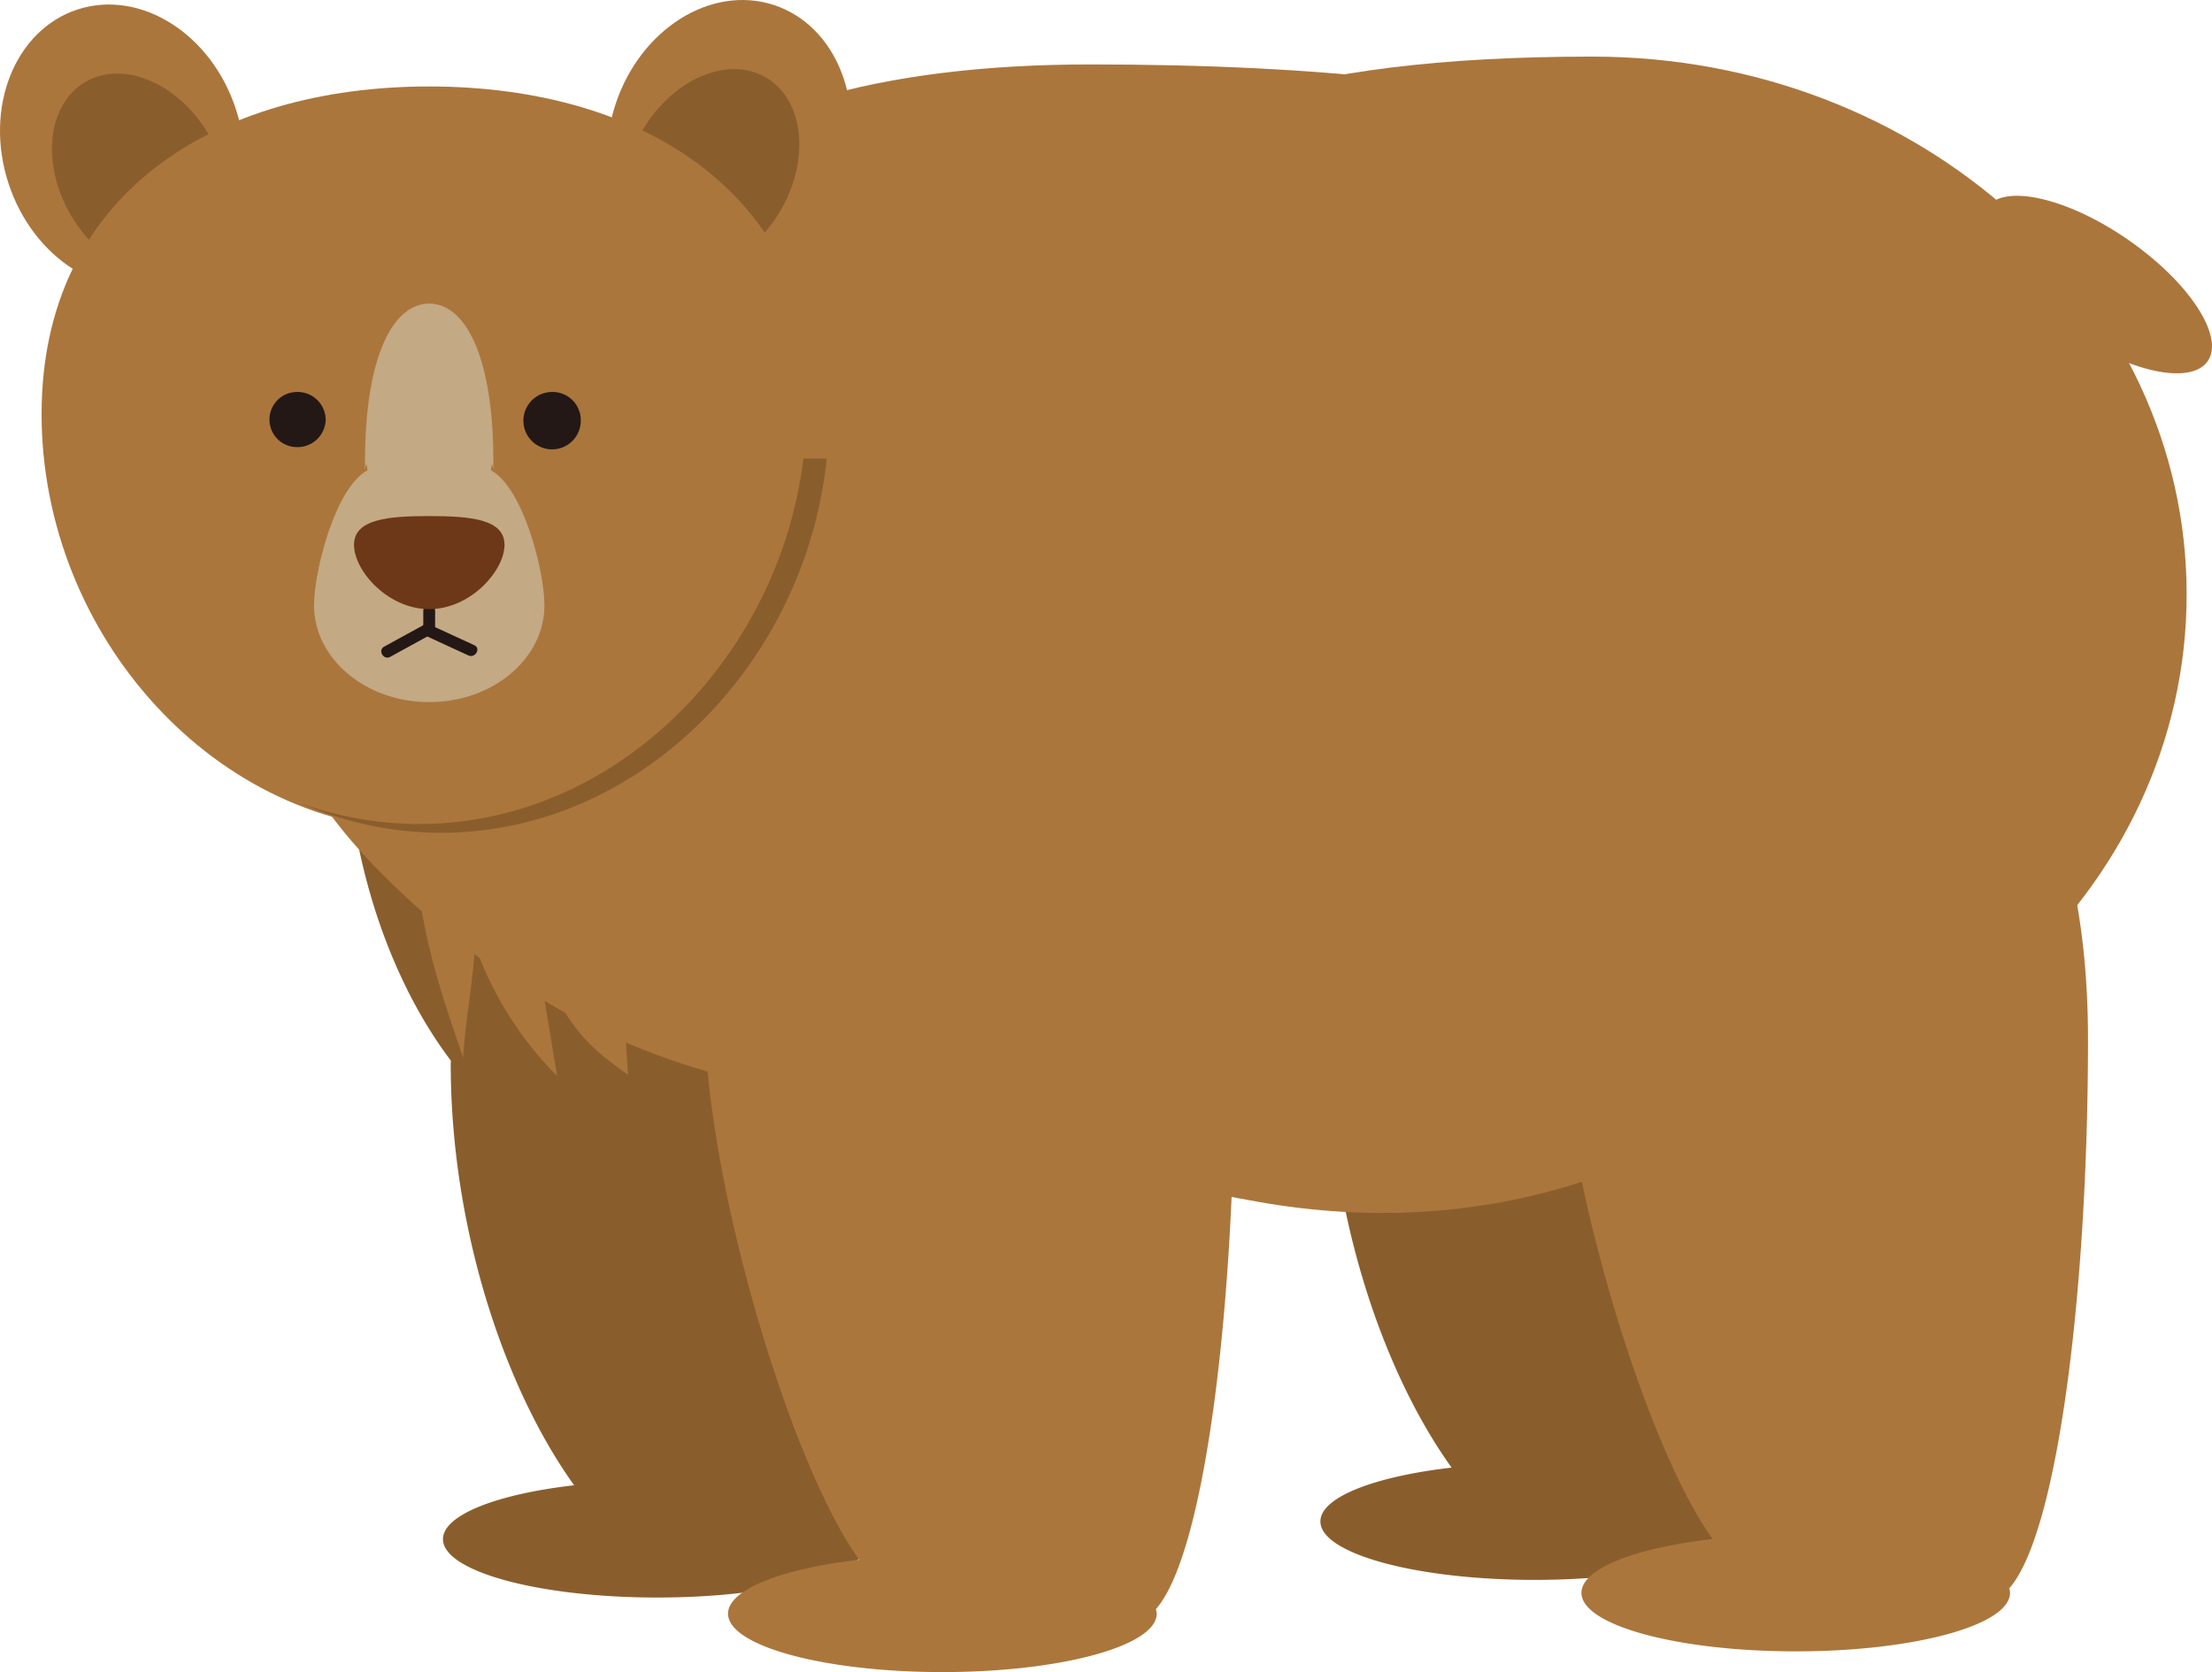 <svg xmlns="http://www.w3.org/2000/svg" xmlns:xlink="http://www.w3.org/1999/xlink" width="336.981" height="254.768" viewBox="0 0 336.981 254.768">
  <defs>
    <clipPath id="clip-path">
      <rect id="長方形_593" data-name="長方形 593" width="336.981" height="254.768" fill="none"/>
    </clipPath>
  </defs>
  <g id="グループ_25276" data-name="グループ 25276" clip-path="url(#clip-path)">
    <path id="パス_1178" data-name="パス 1178" d="M89.009,13.289c9.3,6.446,14.747,14.747,12.132,18.506s-12.3,1.61-21.6-4.831C70.227,20.5,64.785,12.217,67.4,8.448s12.3-1.6,21.61,4.84" transform="translate(235.184 23.237)" fill="#ab763c"/>
    <path id="パス_1179" data-name="パス 1179" d="M121.636,79.822c0-39.673-15.946-55.216-35.619-55.216S45.643,33.029,45.643,72.693c0,24.677,8.029,49.2,18.809,64.218-11.734,1.348-19.986,4.51-19.986,8.2,0,4.917,14.621,8.907,32.647,8.907s32.647-3.99,32.647-8.907a2.5,2.5,0,0,0-.127-.674c7.355-8.305,12-26.147,12-64.616" transform="translate(156.687 86.705)" fill="#8a5e2c"/>
    <path id="パス_1180" data-name="パス 1180" d="M103.681,122.133c0-16.362-2.719-28.626-7.3-37.37a53.048,53.048,0,0,0,.3-17.927c-4.985-32.082-38.9-56.2-58.125-53.225C19.355,16.592,7.811,45.023,12.782,77.1c2.321,14.915,7.794,27.979,14.933,37.424,0,.172-.023.312-.023.479,0,24.686,8.025,49.2,18.8,64.218-11.739,1.344-19.981,4.519-19.981,8.21,0,4.917,14.616,8.894,32.647,8.894S91.8,192.354,91.8,187.437a2.4,2.4,0,0,0-.127-.688c7.355-8.292,12.006-26.147,12.006-64.616" transform="translate(40.972 47.085)" fill="#8a5e2c"/>
    <path id="パス_1181" data-name="パス 1181" d="M251.483,81.705c-.561,51.8-49.864,105.673-117.534,93.794C70.021,164.28,16.429,133.506,16.429,81.705S43.349,2.17,108.268,2.17,252.252,12.28,251.483,81.705" transform="translate(57.89 7.648)" fill="#ab763c"/>
    <path id="パス_1182" data-name="パス 1182" d="M131.267,132.248C107.559,155.83,60.4,146.855,25.956,112.213-8.46,77.58,16.769,53.043,40.491,29.47S77.4-7.8,111.847,26.842s43.129,81.838,19.42,105.406" transform="translate(32.123 20.821)" fill="#ab763c"/>
    <path id="パス_1183" data-name="パス 1183" d="M214.68,83.825c0,45.237-40.523,81.91-90.523,81.91S33.62,129.062,33.62,83.825,30.96,1.906,124.157,1.906c50,0,90.523,36.673,90.523,81.919" transform="translate(118.438 6.718)" fill="#ab763c"/>
    <path id="パス_1184" data-name="パス 1184" d="M35.935,16.1C39.7,27.609,34.994,39.48,25.418,42.6S5.057,38.91,1.293,27.406,2.252,4.028,11.811.911,32.185,4.589,35.935,16.1" transform="translate(0.001 0.534)" fill="#ab763c"/>
    <path id="パス_1185" data-name="パス 1185" d="M25.644,11.78c4.61,7.812,3.637,16.932-2.149,20.347S9.282,31.956,4.659,24.112C.058,16.295,1.017,7.18,6.812,3.769s14.227.172,18.832,8.011" transform="translate(6.166 8.727)" fill="#8a5e2c"/>
    <path id="パス_1186" data-name="パス 1186" d="M21.725,15.96c-3.741,11.513.954,23.374,10.518,26.491s20.379-3.673,24.134-15.186S55.422,3.881,45.859.756,25.484,4.447,21.725,15.96" transform="translate(72.019 0.002)" fill="#ab763c"/>
    <path id="パス_1187" data-name="パス 1187" d="M23.92,11.63c-4.623,7.817-3.664,16.937,2.131,20.347s14.222-.167,18.841-8.011c4.6-7.83,3.646-16.937-2.144-20.347C36.939.207,28.521,3.79,23.92,11.63" transform="translate(73.972 8.204)" fill="#8a5e2c"/>
    <path id="パス_1188" data-name="パス 1188" d="M119.5,52.844c0,33.557-26.432,63.444-59.047,63.444S1.4,86.4,1.4,52.844C1.4,19.315,27.833,2.912,60.448,2.912S119.5,19.315,119.5,52.844" transform="translate(4.937 10.263)" fill="#ab763c"/>
    <path id="パス_1189" data-name="パス 1189" d="M37.523,35.625c.253-2.533.375,1.515.375-1.28,0-16.312-4.365-24.12-9.78-24.12-5.4,0-9.78,7.808-9.78,24.12,0,2.8.14-1.253.375,1.28-4.886,2.628-8.138,15.317-8.138,20.565,0,8.152,7.858,14.756,17.543,14.756,9.7,0,17.556-6.6,17.556-14.756,0-5.247-3.253-17.936-8.152-20.565" transform="translate(37.266 36.031)" fill="#c3a984"/>
    <path id="パス_1190" data-name="パス 1190" d="M17.761,17.392A4.279,4.279,0,0,1,13.4,21.6a4.2,4.2,0,1,1,0-8.4,4.275,4.275,0,0,1,4.365,4.189" transform="translate(31.85 46.525)" fill="#231815"/>
    <path id="パス_1191" data-name="パス 1191" d="M26.362,17.392A4.371,4.371,0,1,1,21.974,13.2a4.287,4.287,0,0,1,4.388,4.189" transform="translate(62.112 46.525)" fill="#231815"/>
    <path id="パス_1192" data-name="パス 1192" d="M14.2,26l6.066-3.325h-.909L26.1,25.781c1.049.484,1.963-1.068.909-1.556q-2.918-1.344-5.845-2.692c-.294-.136-.584-.276-.882-.4a1.173,1.173,0,0,0-1.163.113c-1.027.565-2.058,1.126-3.085,1.687q-1.371.76-2.75,1.511C12.268,25,13.177,26.555,14.2,26" transform="translate(45.246 74.08)" fill="#231815"/>
    <path id="パス_1193" data-name="パス 1193" d="M14.255,21.275v2.913a.9.9,0,1,0,1.8,0V21.275a.9.9,0,0,0-1.8,0" transform="translate(50.23 71.792)" fill="#231815"/>
    <path id="パス_1194" data-name="パス 1194" d="M34.848,21.77c0,3.9-5.13,9.789-11.472,9.789S11.922,25.674,11.922,21.77s5.116-4.388,11.454-4.388,11.472.48,11.472,4.388" transform="translate(42.009 61.25)" fill="#6d3818"/>
    <path id="パス_1195" data-name="パス 1195" d="M104.453,82.428c0-39.673-15.937-59.966-35.61-59.966s-45.11,13.177-45.11,52.832c0,24.677,12.757,68.208,23.537,83.213-11.739,1.348-19.986,4.528-19.986,8.206,0,4.926,14.634,8.907,32.661,8.907s32.647-3.981,32.647-8.907a2.4,2.4,0,0,0-.131-.679c7.36-8.305,11.992-45.142,11.992-83.606" transform="translate(83.627 79.15)" fill="#ab763c"/>
    <path id="パス_1196" data-name="パス 1196" d="M86.792,15.445c-3.682,30.25-28.486,55.677-58.55,55.677a53.58,53.58,0,0,1-18.14-3.2,53.676,53.676,0,0,0,21.506,4.546c30.517,0,55.618-26.178,58.735-57.021Z" transform="translate(35.596 54.425)" fill="#8a5e2c"/>
    <path id="パス_1197" data-name="パス 1197" d="M133.193,81.721c0-39.673-15.946-59.957-35.619-59.957s-45.1,13.159-45.1,52.827c0,24.677,12.752,68.2,23.537,83.213C64.271,159.148,56.024,162.31,56.024,166c0,4.94,14.616,8.921,32.647,8.921s32.643-3.981,32.643-8.921a2.333,2.333,0,0,0-.127-.67c7.36-8.3,12.006-45.151,12.006-83.606" transform="translate(184.897 76.691)" fill="#ab763c"/>
    <path id="パス_1198" data-name="パス 1198" d="M43.47,33.461c-9.2.217-17.733-3.538-27.576-3.221l-1.705,1.579c1.33,8.161,3.85,15.475,6.369,22.817.362-5.867,1.47-11.214,1.823-17.072A53.078,53.078,0,0,0,34.87,57.436q-1.4-8.482-2.8-16.95c4.9,9.658,6.9,12.065,13.616,16.778-.688-8.274-.249-15.742-2.221-23.8" transform="translate(49.994 106.49)" fill="#ab763c"/>
  </g>
</svg>
